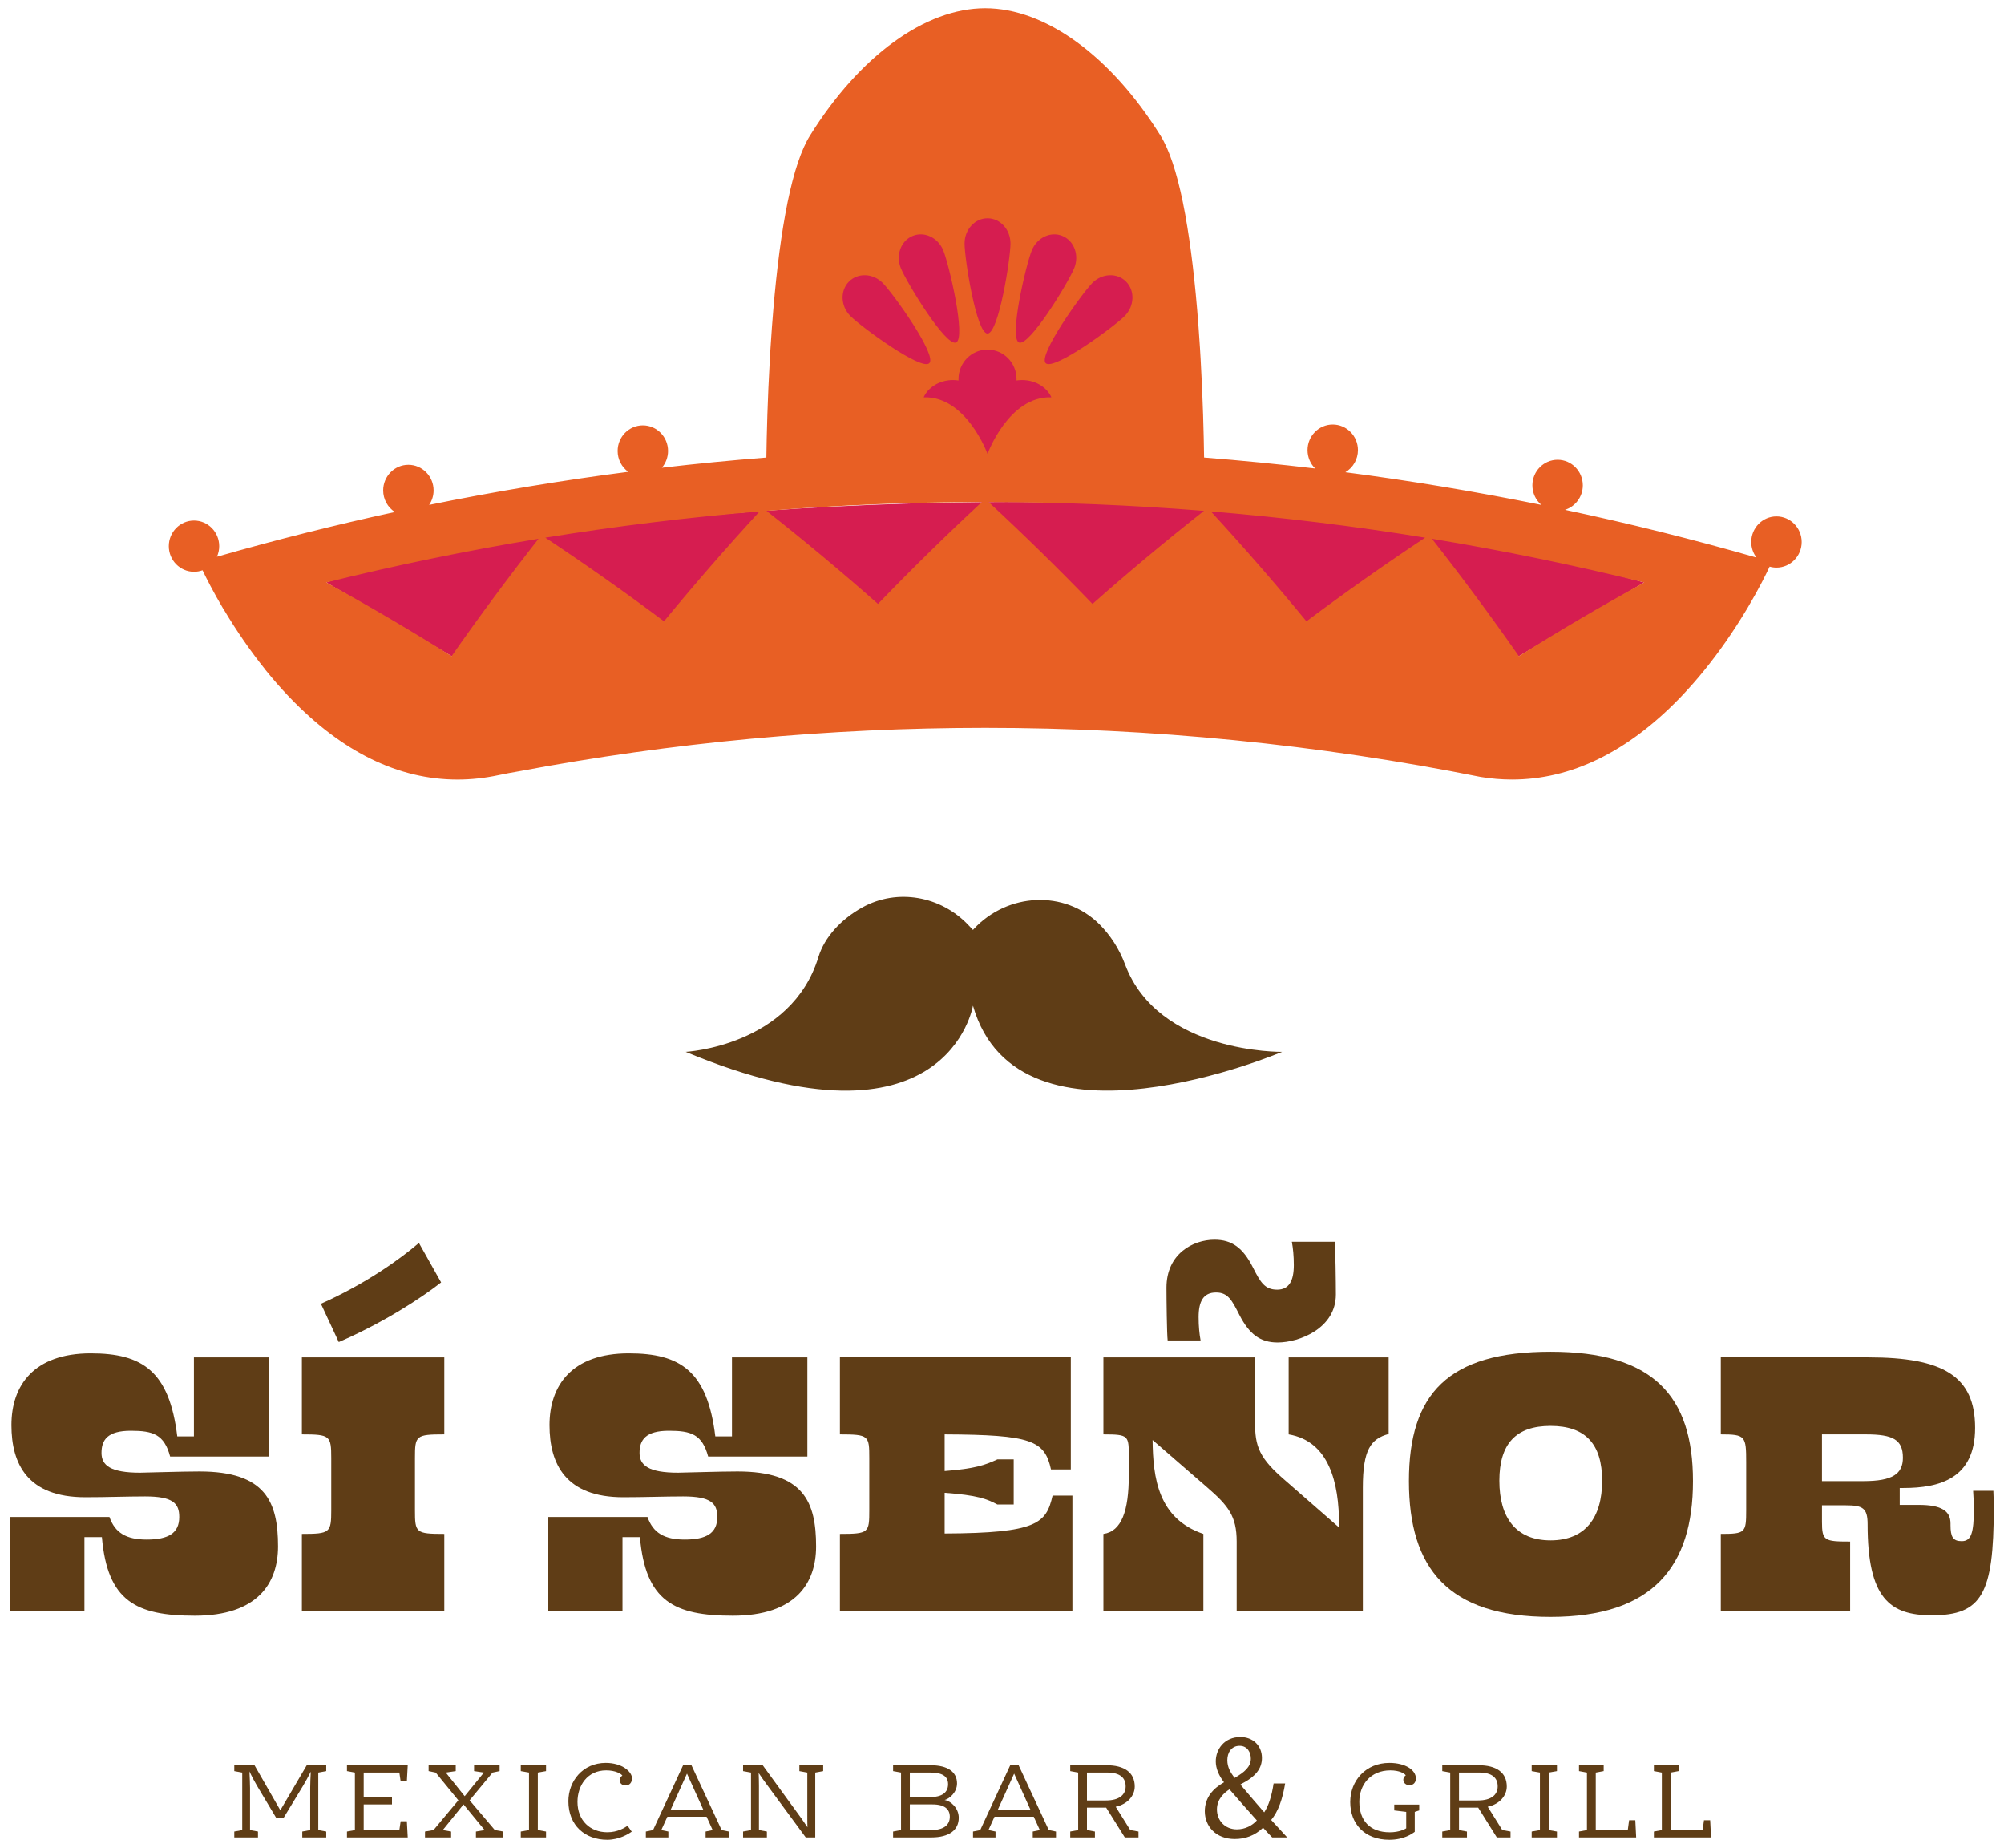 <?xml version="1.0" encoding="utf-8"?>
<!-- Generator: Adobe Illustrator 16.0.0, SVG Export Plug-In . SVG Version: 6.00 Build 0)  -->
<!DOCTYPE svg PUBLIC "-//W3C//DTD SVG 1.1//EN" "http://www.w3.org/Graphics/SVG/1.1/DTD/svg11.dtd">
<svg version="1.1" id="Layer_1" xmlns="http://www.w3.org/2000/svg" xmlns:xlink="http://www.w3.org/1999/xlink" x="0px" y="0px"
	 width="500px" height="461px" viewBox="0 0 500 461" enable-background="new 0 0 500 461" xml:space="preserve">
<g>
	<path fill="#5F3D16" d="M48.584,403.064c-14.647,0-21.778-3.623-23.162-19.609h-4.356v18.506H2.557v-23.535h24.749
		c1.384,3.926,4.153,5.637,9.301,5.637c5.444,0,8.117-1.615,8.117-5.637c0-3.416-1.583-5.127-8.511-5.127
		c-4.65,0-9.604,0.201-14.944,0.201c-14.354,0-18.415-8.246-18.415-17.996c0-9.955,5.644-17.896,19.799-17.896
		c12.864,0,19.598,4.422,21.578,20.713h4.153v-19.713h18.809v24.736H42.45c-1.483-5.527-4.257-6.432-9.801-6.432
		c-5.844,0-7.324,2.312-7.324,5.527c0,3.117,2.277,4.934,9.598,4.934c1.29,0,10.295-0.305,14.849-0.305
		c16.531,0,19.598,7.639,19.598,18.699C69.369,394.916,64.322,403.064,48.584,403.064"/>
	<path fill="#5F3D16" d="M82.648,363.75c0-5.631-0.297-5.934-7.328-5.934v-19.201h35.533v19.201c-7.127,0-7.32,0.303-7.32,5.934
		v12.971c0,5.631,0.193,5.928,7.32,5.928v19.305H75.32v-19.305c7.031,0,7.328-0.297,7.328-5.928V363.75z M80.071,325.236
		c11.284-5.023,19.895-11.26,24.448-15.18l5.541,9.854c-4.747,3.719-14.151,9.955-25.536,14.881L80.071,325.236z"/>
	<path fill="#5F3D16" d="M182.824,403.064c-14.647,0-21.775-3.623-23.162-19.609h-4.354v18.506H136.8v-23.535h24.746
		c1.387,3.926,4.153,5.637,9.301,5.637c5.443,0,8.117-1.615,8.117-5.637c0-3.416-1.583-5.127-8.511-5.127
		c-4.65,0-9.604,0.201-14.948,0.201c-14.348,0-18.408-8.246-18.408-17.996c0-9.955,5.641-17.896,19.799-17.896
		c12.861,0,19.595,4.422,21.575,20.713h4.157v-19.713h18.809v24.736h-24.749c-1.487-5.527-4.254-6.432-9.798-6.432
		c-5.841,0-7.324,2.312-7.324,5.527c0,3.117,2.277,4.934,9.598,4.934c1.29,0,10.294-0.305,14.848-0.305
		c16.535,0,19.603,7.639,19.603,18.699C203.613,394.916,198.562,403.064,182.824,403.064"/>
	<path fill="#5F3D16" d="M209.561,401.961v-19.312c7.224,0,7.327-0.297,7.327-5.928V363.75c0-5.631-0.104-5.934-7.327-5.934v-19.209
		h57.609v27.957h-4.947c-1.588-7.236-4.85-8.652-26.533-8.748v9.148c7.725-0.6,10.098-1.504,13.168-2.912h4.061v11.262h-4.061
		c-2.67-1.408-4.95-2.312-13.168-2.92v10.156c23.066-0.104,25.344-2.512,26.926-9.451h4.951v28.861H209.561z"/>
	<path fill="#5F3D16" d="M300.244,401.953h-24.943v-19.299c4.547-0.607,6.334-5.836,6.334-14.578v-4.43
		c0-5.527,0.098-5.83-6.334-5.83v-19.201h37.807v14.979c0,6.334,0.297,9.35,6.83,15.082l14.156,12.365v-0.705
		c0-10.453-2.479-20.809-12.572-22.52v-19.201h24.945v19.098c-4.453,1.207-6.438,3.926-6.438,13.371v30.869h-31.475v-17.395
		c0-6.334-2.078-8.947-7.422-13.57l-13.561-11.764c0.1,9.451,1.383,19.607,12.672,23.43V401.953z M318.652,321.717
		c2.967,0,4.156-2.207,4.156-6.133c0-2.312-0.197-4.223-0.494-5.83h10.691c0.197,1.607,0.297,10.459,0.297,13.17
		c0,8.445-9.107,11.971-14.551,11.971c-4.258,0-7.027-2.014-9.504-6.844c-1.881-3.719-2.867-5.631-5.842-5.631
		c-3.162,0-4.354,2.215-4.354,6.143c0,2.303,0.197,4.215,0.494,5.822h-8.215c-0.199-1.607-0.297-10.453-0.297-13.172
		c0-8.445,6.631-11.963,11.979-11.963c4.354,0,7.123,2.014,9.602,6.939C314.494,319.91,315.582,321.717,318.652,321.717"/>
	<path fill="#5F3D16" d="M386.865,403.361c-25.539,0-35.336-12.061-35.336-33.885c0-21.816,9.797-32.27,35.336-32.27
		c25.535,0,35.533,10.957,35.533,32.27C422.398,390.797,412.4,403.361,386.865,403.361 M386.865,355.705
		c-8.613,0-12.771,4.422-12.771,13.676c0,9.244,4.158,14.881,12.771,14.881c8.707,0,12.867-5.732,12.867-14.881
		C399.732,360.23,395.572,355.705,386.865,355.705"/>
	<path fill="#5F3D16" d="M482.002,402.961c-10.494,0-16.035-4.223-16.035-22.721c0-4.023-1.188-4.727-5.443-4.727h-5.941v4.119
		c0,4.727,0.594,4.926,7.027,4.926v17.402h-32.27v-19.312c6.137,0,6.334-0.297,6.334-5.928v-11.963c0-6.541-0.197-6.941-6.334-6.941
		v-19.209h36.824c18.705,0,26.625,4.727,26.625,17.602c0,12.668-8.908,14.986-17.916,14.986h-0.893v4.215h4.754
		c5.641,0,7.918,1.512,7.918,4.629v0.4c0,2.912,0.592,4.023,2.77,4.023c2.377,0,3.066-1.912,3.066-8.35c0-1-0.096-2.406-0.193-4.223
		h5.049c0.1,1.912,0.1,3.424,0.1,4.326C497.443,397.635,494.469,402.961,482.002,402.961 M454.582,357.816v11.66h10.391
		c7.229,0,9.801-1.809,9.801-5.83c0-4.52-2.473-5.83-9.207-5.83H454.582z"/>
	<path fill="#5F3D16" d="M76.535,440.363h4.86v1.463l-1.983,0.365v14.338l1.983,0.365v1.463h-5.979v-1.463l1.98-0.365v-10.57
		c0-0.951,0.076-2.746,0.145-3.988c-0.541,1.098-1.407,2.629-1.907,3.479l-4.902,8.08h-1.794l-4.792-8.012
		c-0.507-0.842-1.369-2.449-1.907-3.621c0.068,1.316,0.145,3.188,0.145,4.133v10.5l1.98,0.365v1.463h-5.91v-1.463l1.983-0.365
		v-14.338l-1.983-0.365v-1.463h5.047l6.441,11.227L76.535,440.363z"/>
	<polygon fill="#5F3D16" points="99.963,454.336 101.512,454.336 101.729,458.357 86.567,458.357 86.567,456.895 88.547,456.529 
		88.547,442.191 86.567,441.82 86.567,440.357 101.729,440.357 101.512,444.387 99.963,444.387 99.639,442.191 90.741,442.191 
		90.741,448.299 97.8,448.299 97.8,450.133 90.741,450.133 90.741,456.529 99.639,456.529 	"/>
	<polygon fill="#5F3D16" points="112.555,456.895 112.555,458.357 106.038,458.357 106.038,456.895 108.163,456.529 
		114.359,449.105 108.705,442.191 106.938,441.82 106.938,440.357 113.707,440.357 113.707,441.82 111.223,442.191 115.938,448.078 
		120.728,442.191 118.281,441.82 118.281,440.357 124.653,440.357 124.653,441.82 122.894,442.191 117.167,449.105 123.467,456.529 
		125.592,456.895 125.592,458.357 118.747,458.357 118.747,456.895 120.91,456.529 115.652,450.127 110.468,456.529 	"/>
	<polygon fill="#5F3D16" points="134.186,456.529 136.237,456.895 136.237,458.357 129.935,458.357 129.935,456.895 
		131.987,456.529 131.987,442.186 129.935,441.826 129.935,440.363 136.237,440.363 136.237,441.826 134.186,442.186 	"/>
	<path fill="#5F3D16" d="M141.812,449.326c0-4.975,3.567-9.549,9.328-9.549c4.071,0,6.555,2.193,6.555,3.877
		c0,0.953-0.613,1.754-1.549,1.754c-1.011,0-1.549-0.621-1.549-1.354c0-0.586,0.504-1.021,0.687-1.096
		c-0.293-0.477-1.729-1.318-4.04-1.318c-4.678,0-7.161,3.768-7.161,7.865c0,4.574,3.098,7.568,7.451,7.568
		c2.56,0,4.25-1.09,5.044-1.607l1.045,1.463c-0.797,0.553-3.098,2.016-6.123,2.016C145.99,458.945,141.812,455.398,141.812,449.326"
		/>
	<path fill="#5F3D16" d="M176.297,453.205h-9.79l-1.519,3.324l1.767,0.365v1.463h-5.616v-1.463l1.801-0.365l7.527-16.242h2.015
		l7.565,16.242l1.798,0.365v1.463h-5.796v-1.463l1.76-0.365L176.297,453.205z M167.335,451.445h8.138l-4.07-8.998L167.335,451.445z"
		/>
	<path fill="#5F3D16" d="M199.442,441.826v-1.463h5.944v1.463l-1.98,0.365v16.166h-2.377l-9.942-13.494
		c-0.576-0.768-1.366-1.904-1.798-2.561c0.035,0.801,0.069,2.229,0.069,3.182v11.045l1.983,0.365v1.463h-5.943v-1.463l1.979-0.365
		v-14.338l-1.979-0.365v-1.463h4.898l9.4,12.91c0.576,0.807,1.366,1.939,1.763,2.559c-0.034-0.73-0.034-2.158-0.034-3.104v-10.537
		L199.442,441.826z"/>
	<path fill="#5F3D16" d="M235.683,449.029c1.587,0.256,3.529,2.049,3.529,4.43c0,3.07-2.411,4.898-6.803,4.898h-9.58v-1.463
		l1.979-0.365v-14.344l-1.979-0.359v-1.463h9.328c4.392,0,6.623,1.719,6.623,4.541C238.78,447.166,236.835,448.74,235.683,449.029
		 M232.05,448.299c2.984,0,4.499-1.133,4.499-3.215c0-1.98-1.477-2.898-4.468-2.898h-5.078v6.113H232.05z M232.302,456.529
		c3.236,0,4.678-1.316,4.678-3.324c0-1.83-1.221-3.078-4.318-3.078h-5.658v6.402H232.302z"/>
	<path fill="#5F3D16" d="M257.924,453.205h-9.794l-1.515,3.324l1.767,0.365v1.463h-5.616v-1.463l1.801-0.365l7.523-16.242h2.02
		l7.561,16.242l1.801,0.365v1.463h-5.799v-1.463l1.764-0.365L257.924,453.205z M248.958,451.445h8.138l-4.066-8.998L248.958,451.445
		z"/>
	<path fill="#5F3D16" d="M276.098,440.363c4.395,0,7.021,1.787,7.021,5.299c0,2.201-1.691,4.396-4.752,5.051l3.637,5.816
		l2.053,0.365v1.463h-3.418l-4.648-7.424h-4.791v5.596l1.984,0.365v1.463h-6.158v-1.463l1.98-0.365v-14.344l-1.98-0.359v-1.463
		H276.098z M271.199,449.141h4.682c3.494,0,4.971-1.498,4.971-3.512c0-2.125-1.408-3.443-4.609-3.443h-5.043V449.141z"/>
	<path fill="#5F3D16" d="M317.41,458.357c-0.688-0.689-1.332-1.387-2.27-2.414c-2.088,1.98-4.428,2.814-7.088,2.814
		c-4.715,0-7.451-3.215-7.451-6.906c0-3.359,1.98-5.664,4.75-7.203v-0.104c-1.258-1.615-2.014-3.402-2.014-5.154
		c0-3.002,2.121-6.072,6.154-6.072c3.02,0,5.361,2.043,5.361,5.23c0,2.594-1.477,4.637-5.326,6.582v0.104
		c2.053,2.416,4.354,5.121,5.898,6.873c1.117-1.719,1.873-4.1,2.342-7.203h2.881c-0.652,3.877-1.693,6.947-3.49,9.107
		c1.293,1.387,2.553,2.773,3.994,4.346H317.41z M313.594,454.121c-1.438-1.613-4.137-4.607-6.838-7.754
		c-1.297,0.842-3.129,2.414-3.129,5.008c0,2.816,2.051,4.975,4.965,4.975C310.68,456.35,312.441,455.398,313.594,454.121
		 M306.219,439.094c0,1.76,0.789,3.105,1.834,4.424c2.447-1.43,4.031-2.74,4.031-4.824c0-1.496-0.828-3.18-2.809-3.18
		C307.26,435.514,306.219,437.197,306.219,439.094"/>
	<path fill="#5F3D16" d="M347.865,451.631v-1.463h6.23v1.463l-1.115,0.365v4.975c-0.613,0.436-2.666,1.975-6.336,1.975
		c-6.234,0-9.764-4.023-9.764-9.404c0-5.342,3.891-9.764,9.764-9.764c4.029,0,6.623,1.793,6.623,3.877
		c0,0.877-0.504,1.684-1.621,1.684c-0.828,0-1.516-0.551-1.516-1.352c0-0.553,0.4-0.994,0.615-1.104
		c-0.324-0.471-1.584-1.242-3.854-1.242c-4.93,0-7.742,3.588-7.742,7.83c0,4.678,2.629,7.611,7.598,7.611
		c2.414,0,3.818-0.807,4.104-0.994v-4.092L347.865,451.631z"/>
	<path fill="#5F3D16" d="M368.92,440.363c4.395,0,7.02,1.787,7.02,5.299c0,2.201-1.689,4.396-4.754,5.051l3.641,5.816l2.053,0.365
		v1.463h-3.424l-4.646-7.424h-4.789v5.596l1.984,0.365v1.463h-6.162v-1.463l1.984-0.365v-14.344l-1.984-0.359v-1.463H368.92z
		 M364.02,449.141h4.682c3.496,0,4.973-1.498,4.973-3.512c0-2.125-1.408-3.443-4.609-3.443h-5.045V449.141z"/>
	<polygon fill="#5F3D16" points="386.406,456.529 388.459,456.895 388.459,458.357 382.156,458.357 382.156,456.895 
		384.209,456.529 384.209,442.186 382.156,441.826 382.156,440.363 388.459,440.363 388.459,441.826 386.406,442.186 	"/>
	<polygon fill="#5F3D16" points="393.961,456.895 395.945,456.529 395.945,442.191 393.961,441.82 393.961,440.357 400.119,440.357 
		400.119,441.82 398.143,442.191 398.143,456.529 406.133,456.529 406.461,454.08 408.01,454.08 408.223,458.357 393.961,458.357 	
		"/>
	<polygon fill="#5F3D16" points="412.646,456.895 414.627,456.529 414.627,442.191 412.646,441.82 412.646,440.357 418.801,440.357 
		418.801,441.82 416.824,442.191 416.824,456.529 424.812,456.529 425.139,454.08 426.689,454.08 426.904,458.357 412.646,458.357 	
		"/>
	<path fill="#5F3D16" d="M242.755,231.978l0.238-0.262c8.386-8.991,22.624-9.822,31.321-1.143c2.725,2.73,4.934,6.118,6.385,9.996
		c8.332,22.286,39.18,21.824,39.18,21.824s-65.781,28.115-77.124-11.523c0,0-6.354,38.715-71.688,11.523
		c0,0,26.312-1.381,33.139-23.673c1.515-4.954,5.676-9.444,10.957-12.363c8.735-4.827,19.609-2.85,26.484,4.447L242.755,231.978z"/>
	<path fill="#D61D50" d="M112.679,163.692h266.28l31.279-18.391c0,0-71.312-20.835-163.582-20.062
		c-109.69,0.916-165.257,20.062-165.257,20.062L112.679,163.692z"/>
	<path fill="#E85F24" d="M443.225,128.821c-3.463,0-6.289,2.868-6.289,6.389c0,1.404,0.467,2.767,1.301,3.875
		c-15.652-4.497-31.707-8.495-47.766-11.905c2.562-0.809,4.443-3.253,4.443-6.101c0-3.521-2.818-6.386-6.289-6.386
		c-3.467,0-6.293,2.865-6.293,6.386c0,1.904,0.842,3.678,2.236,4.876c-16.211-3.296-32.646-6.034-48.895-8.15
		c1.91-1.126,3.135-3.226,3.135-5.515c0-3.522-2.822-6.391-6.289-6.391c-3.471,0-6.289,2.869-6.289,6.391
		c0,1.742,0.697,3.388,1.904,4.582c-9.1-1.083-18.418-2.002-27.713-2.734c-0.078-5.72-0.293-14.536-0.865-24.553l-0.176-2.95
		c-0.111-1.766-0.234-3.557-0.369-5.364l-0.004-0.061c-0.803-10.743-1.904-20.016-3.264-27.499v-0.134l-0.02-0.024
		c-0.197-1.078-0.4-2.134-0.615-3.183c-1.553-7.543-3.418-13.099-5.551-16.523c-12.402-19.905-28.758-31.793-43.743-31.793
		c-14.983,0-31.335,11.888-43.741,31.793c-2.132,3.424-4.002,8.983-5.554,16.53c-0.214,1.039-0.414,2.098-0.611,3.179l-0.017,0.098
		c-1.366,7.537-2.46,16.794-3.264,27.552l-0.007,0.064c-0.138,1.808-0.256,3.598-0.369,5.376l-0.176,2.938
		c-0.573,10.013-0.787,18.83-0.866,24.553c-8.666,0.681-17.432,1.537-26.07,2.547c0.986-1.159,1.538-2.639,1.538-4.186
		c0-3.522-2.821-6.387-6.285-6.387c-3.471,0-6.293,2.865-6.293,6.387c0,2.094,0.994,4.012,2.646,5.204
		c-16.49,2.125-33.19,4.898-49.674,8.252c0.717-1.064,1.11-2.318,1.11-3.614c0-3.522-2.822-6.391-6.292-6.391
		c-3.471,0-6.286,2.868-6.286,6.391c0,2.196,1.121,4.224,2.919,5.387c-14.725,3.186-29.651,6.935-44.393,11.152
		c0.369-0.826,0.565-1.727,0.565-2.636c0-3.521-2.822-6.386-6.289-6.386s-6.289,2.865-6.289,6.386c0,3.526,2.822,6.391,6.289,6.391
		c0.731,0,1.445-0.125,2.129-0.377c0.89,1.857,2.656,5.373,5.202,9.667l0.124,0.207l0.021-0.003
		c3.178,5.332,6.642,10.337,10.295,14.886l-0.007,0.014l0.138,0.173c1.812,2.242,3.685,4.388,5.582,6.382l0,0l0.504,0.524
		c13.026,13.523,27.074,20.375,41.764,20.375c3.366,0,6.81-0.373,10.222-1.104c1.7-0.359,3.354-0.669,5.061-0.956
		c38.279-7.207,77.436-10.86,116.374-10.86c41.407,0,83.007,4.13,123.642,12.271c2.602,0.428,5.227,0.642,7.797,0.642
		c14.713,0,28.803-6.862,41.889-20.389l0.504-0.528c1.91-2.008,3.805-4.164,5.633-6.427c3.719-4.584,7.23-9.633,10.453-15.007
		l0.338-0.561c2.855-4.826,4.691-8.581,5.451-10.209c0.559,0.162,1.131,0.243,1.703,0.243c3.471,0,6.293-2.865,6.293-6.387
		C449.518,131.689,446.695,128.821,443.225,128.821 M191.238,127.436c17.933-1.435,36.003-2.177,53.738-2.198
		c-8.883,8.235-17.601,16.784-25.919,25.417C210.082,142.717,200.729,134.91,191.238,127.436 M136.065,134.124
		c17.656-2.872,35.63-5.073,53.459-6.546c-8.211,8.923-16.229,18.146-23.853,27.422C156.108,147.83,146.152,140.814,136.065,134.124
		 M81.399,145.301c17.304-4.286,35.119-7.948,52.965-10.899c-7.496,9.559-14.789,19.409-21.688,29.289
		C102.512,157.308,91.993,151.126,81.399,145.301 M378.959,163.69c-6.896-9.88-14.189-19.726-21.686-29.289
		c17.842,2.951,35.652,6.613,52.965,10.899C399.641,151.126,389.121,157.308,378.959,163.69 M246.66,125.238
		c17.725,0.021,35.799,0.763,53.738,2.198c-9.498,7.478-18.854,15.284-27.822,23.219
		C264.254,142.019,255.541,133.473,246.66,125.238 M302.109,127.578c17.828,1.473,35.807,3.674,53.463,6.546
		c-10.08,6.682-20.037,13.703-29.613,20.876C318.338,145.717,310.316,136.494,302.109,127.578"/>
	<path fill="#D61D50" d="M246.388,83.208c2.787,0,5.729-18.674,5.729-22.462c0-3.479-2.566-6.298-5.729-6.298
		c-3.167,0-5.727,2.818-5.727,6.298C240.661,64.533,243.601,83.208,246.388,83.208"/>
	<path fill="#D61D50" d="M231.874,90.595c1.974-1.992-8.977-17.306-11.619-19.988c-2.429-2.458-6.21-2.613-8.448-0.347
		c-2.235,2.268-2.084,6.098,0.349,8.557C214.798,81.498,229.904,92.591,231.874,90.595"/>
	<path fill="#D61D50" d="M260.9,90.595c1.971,1.996,17.082-9.097,19.725-11.774c2.424-2.463,2.576-6.292,0.34-8.561
		c-2.234-2.267-6.016-2.111-8.441,0.347C269.881,73.289,258.932,88.603,260.9,90.595"/>
	<path fill="#D61D50" d="M238.536,85.439c2.573-1.082-1.76-19.473-3.191-22.974c-1.314-3.214-4.747-4.825-7.669-3.595
		c-2.926,1.225-4.229,4.824-2.915,8.036C226.188,70.407,235.959,86.519,238.536,85.439"/>
	<path fill="#D61D50" d="M254.242,85.439c2.574,1.08,12.344-15.029,13.773-18.533c1.314-3.212,0.01-6.812-2.912-8.036
		c-2.922-1.227-6.361,0.381-7.67,3.595C256.002,65.967,251.666,84.358,254.242,85.439"/>
	<path fill="#D61D50" d="M253.619,94.916c0.006-0.121,0.006-0.242,0.006-0.364c0-4.052-3.239-7.338-7.237-7.338
		s-7.238,3.286-7.238,7.338c0,0.122,0.004,0.243,0.008,0.364c-3.698-0.569-7.324,1.163-8.711,4.197
		c10.663-0.357,15.941,14.113,15.941,14.113s5.282-14.47,15.938-14.113C260.945,96.079,257.316,94.347,253.619,94.916"/>
</g>
</svg>
